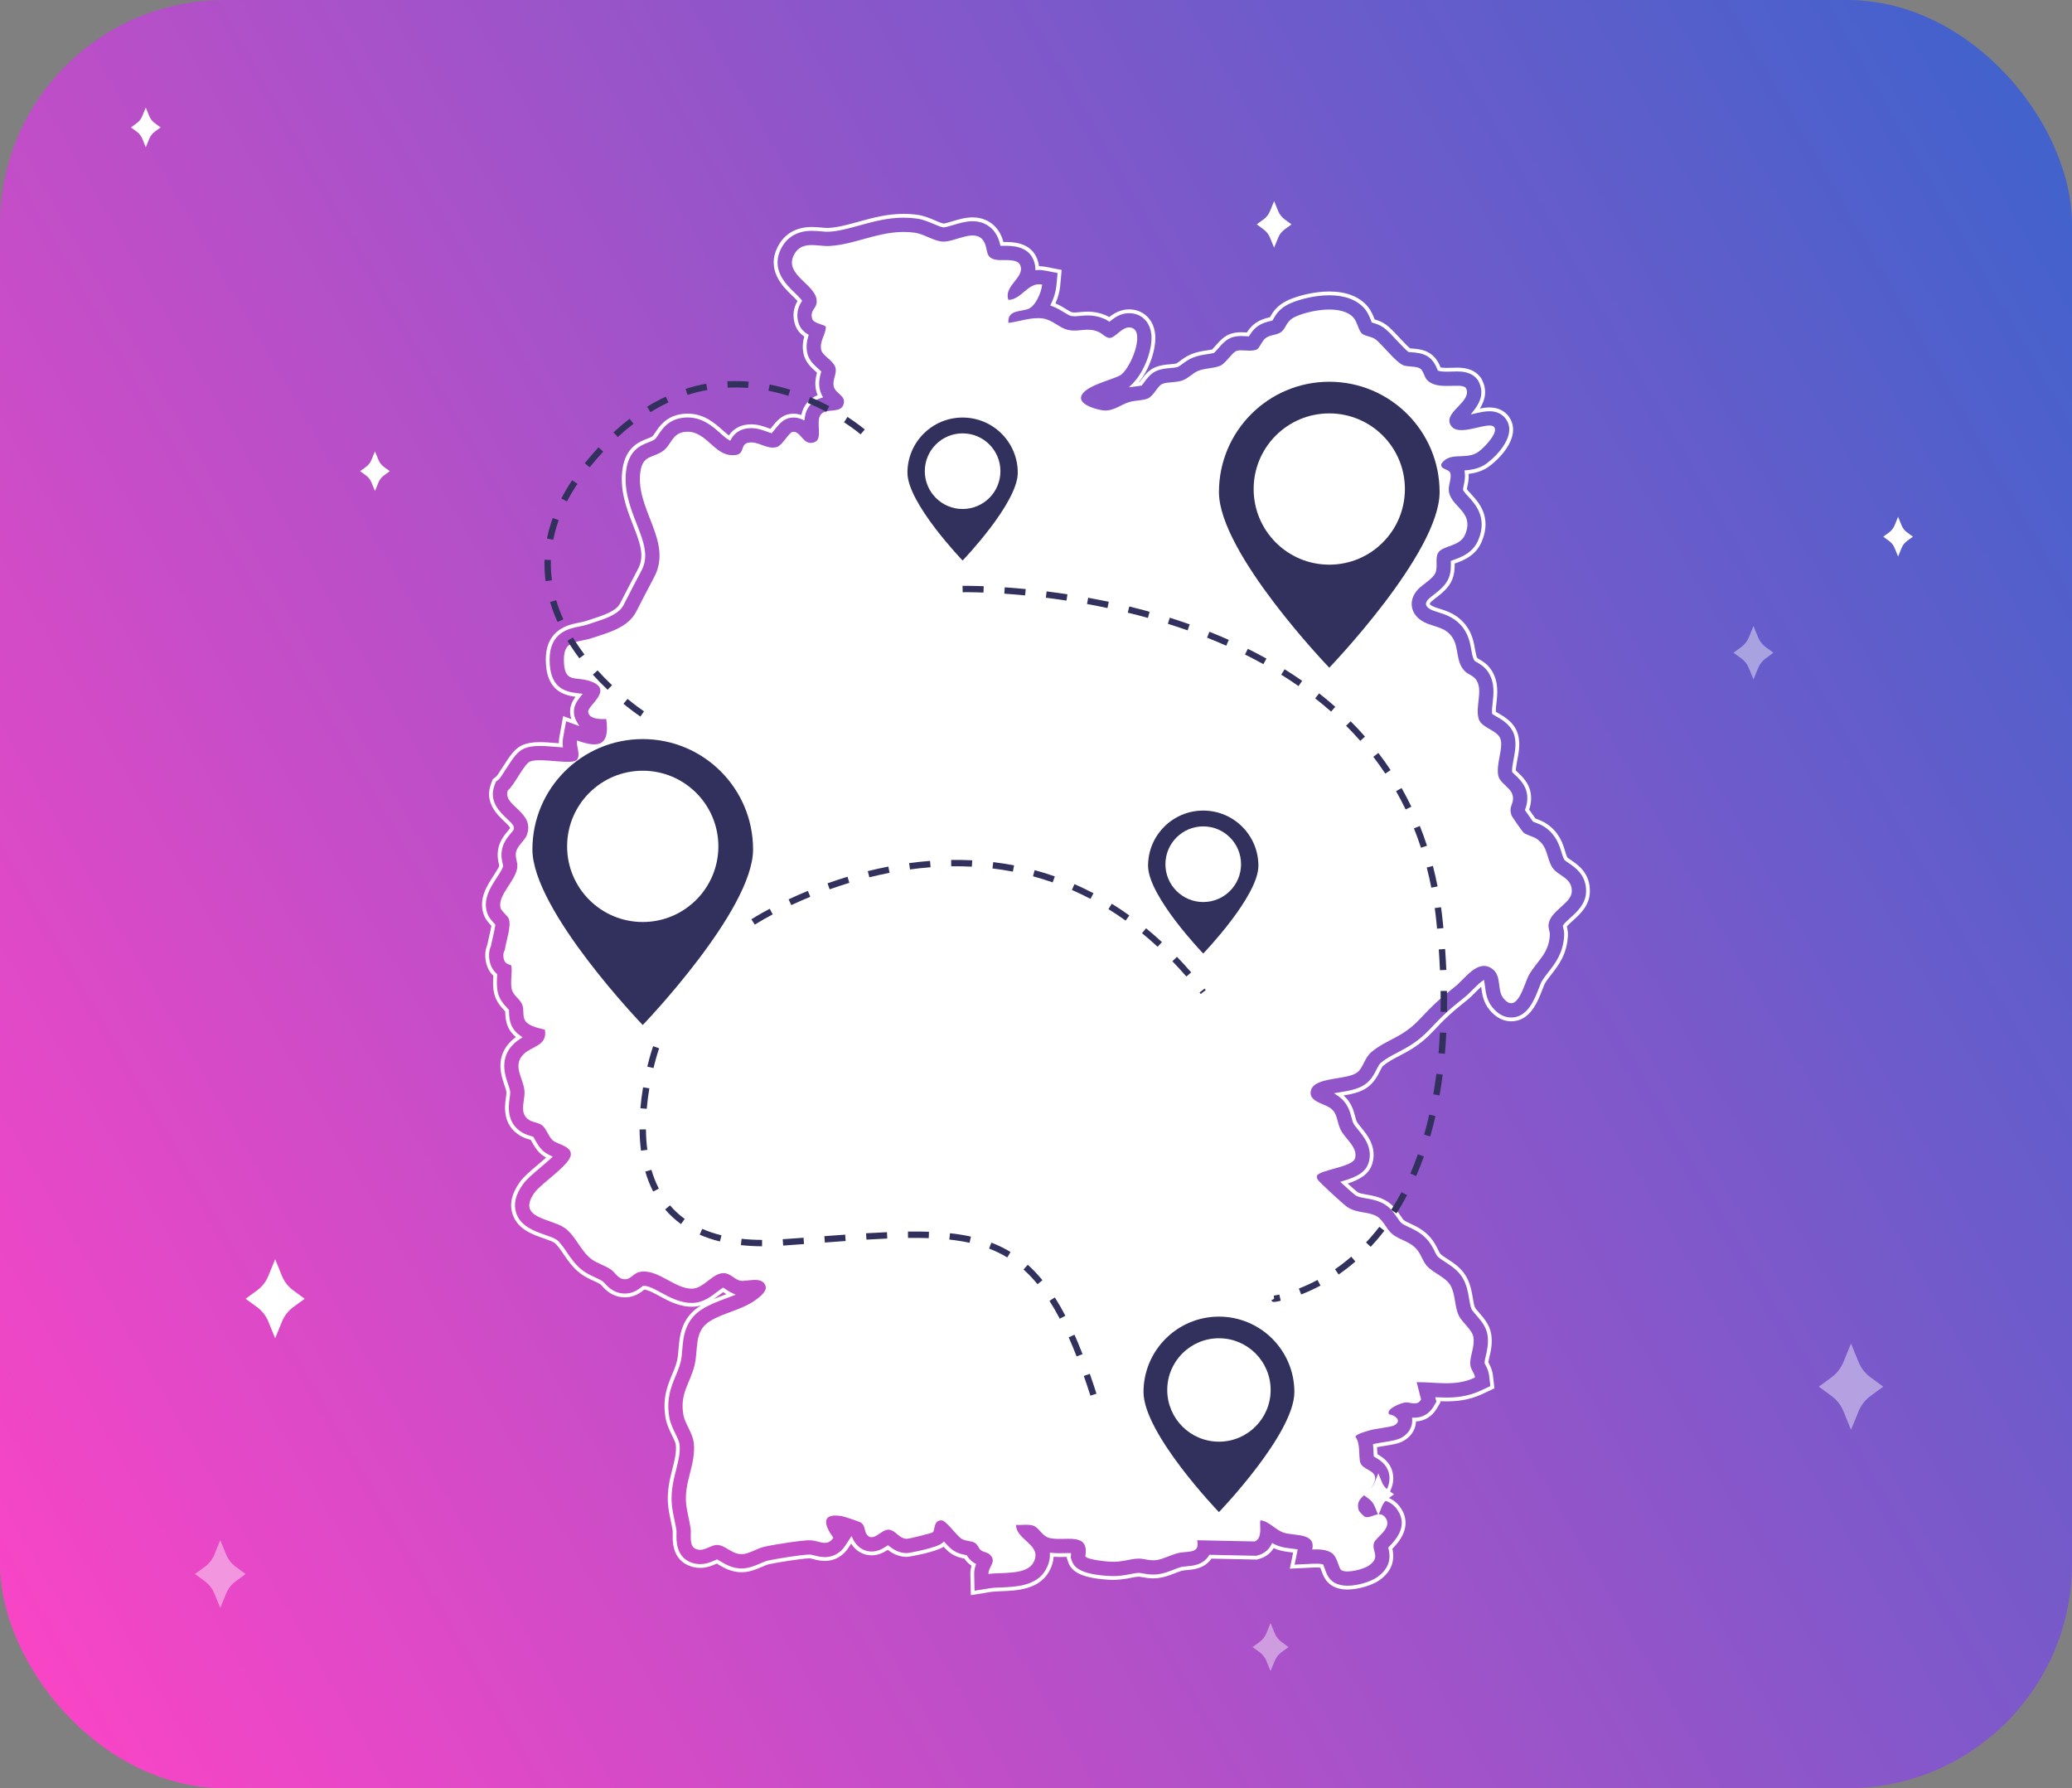 <?xml version="1.0" encoding="UTF-8"?>
<svg id="Calque_1" xmlns="http://www.w3.org/2000/svg" xmlns:xlink="http://www.w3.org/1999/xlink" version="1.1" viewBox="0 0 568.912 490.926">
  <rect x="0" y="0" width="568.912" height="490.926" fill="#808080" stroke="none"/>
  <!-- Generator: Adobe Illustrator 29.5.0, SVG Export Plug-In . SVG Version: 2.1.0 Build 137)  -->
  <defs>
    <style>
      .st0 {
        fill: #32315e;
      }

      .st1 {
        fill: url(#Dégradé_sans_nom_7);
      }

      .st2 {
        opacity: .43;
      }

      .st2, .st3 {
        fill: #fff;
      }
    </style>
    <linearGradient id="Dégradé_sans_nom_7" data-name="Dégradé sans nom 7" x1="-15.645" y1="418.726" x2="584.556" y2="72.2" gradientUnits="userSpaceOnUse">
      <stop offset="0" stop-color="#f845c6"/>
      <stop offset="1" stop-color="#4262cc"/>
    </linearGradient>
  </defs>
  <rect class="st1" width="568.912" height="490.926" rx="61.638" ry="61.638"/>
  <path class="st3" d="M266.565,437.924l-.129-5.699c-.017-.789.09-1.59.321-2.388-.187-.123-.368-.252-.54-.389-.682-.544-1.132-1.127-1.429-1.569-1.006-.186-2.16-.468-3.372-1.212-.802-.492-1.488-1.134-2.332-2.04-2.213,1.488-9.483,2.788-10.185,2.788l-.36-.011c-2.157-.151-3.676-1.064-4.781-1.922-1.252.802-2.664,1.498-4.454,1.498-1.283,0-3.704-.398-5.503-3.063-.034-.05-.067-.1-.099-.151l-.723,1.109c-1.532,2.351-3.84,3.645-6.5,3.645-1.251,0-2.317-.276-3.174-.497-.294-.077-.776-.203-.967-.218-1.951.003-9.482,1.212-11.418,1.67-.305.074-1.027.385-1.554.611-1.526.658-3.401,1.465-5.448,1.535l-.287.005c-2.826,0-4.889-1.233-6.255-2.05-.154-.092-.363-.216-.557-.327l-.161.07c-1.072.471-2.539,1.114-4.428,1.114-1.203,0-2.37-.267-3.472-.795-4.207-2.018-4.099-6.62-4.053-8.585l.003-.115c.006-.226.014-.501.004-.64-.106-.746-.303-1.675-.51-2.659-.331-1.56-.663-3.13-.788-4.71-.297-3.72.512-6.917,1.226-9.738.589-2.325,1.142-4.508.912-6.555-.068-.613-.589-1.677-1.049-2.616-.68-1.388-1.451-2.964-1.762-4.788-.922-5.412.589-9,1.802-11.882.524-1.243,1.013-2.407,1.331-3.72.237-.971.33-2.079.428-3.253.304-3.663.719-8.659,6.093-11.954.025-.014.048-.029.071-.043-.583.169-1.201.287-1.855.332-3.768.237-6.961-1.504-9.524-2.899-1.497-.816-3.184-1.734-4.184-1.773l-.028.022c-.974.775-2.641,2.099-5.274,2.099-.541,0-1.09-.058-1.632-.173-2.431-.506-3.89-2.097-4.762-3.047-.165-.181-.291-.32-.382-.405-.399-.244-1.052-.544-1.744-.861-1.089-.498-2.322-1.063-3.518-1.922-2.181-1.571-3.608-3.663-4.866-5.509-.894-1.31-1.729-2.531-2.499-3.073-.498-.351-1.867-.833-2.868-1.184-3.239-1.138-7.27-2.555-8.606-6.72-.873-2.724-.237-5.556,1.944-8.659,1.099-1.564,2.894-3.075,4.974-4.823.618-.521,1.488-1.254,2.311-1.992-.569-.314-1.046-.644-1.471-1.014-1.174-1.022-1.88-2.292-2.448-3.312-.101-.181-.206-.368-.302-.532l-.149-.042c-.691-.195-1.638-.46-2.649-1.047-5.095-2.957-4.346-8.248-4.025-10.508.072-.513.163-1.15.15-1.435-.017-.43-.313-1.293-.575-2.055-.877-2.554-2.698-7.854,2.076-12.248.333-.306.694-.598,1.093-.881-.994-.817-1.735-1.796-2.207-2.919-.643-1.528-.687-2.903-.716-3.814-.004-.131-.008-.239-.012-.33-.109-.125-.238-.262-.325-.355-.868-.93-2.173-2.331-2.707-4.57-.403-1.694-.324-3.369-.231-4.864-1.491-1.411-2.256-3.439-2.214-5.885.015-.899.206-1.77.584-2.66.131-.745.31-1.507.501-2.313.308-1.306.503-2.254.588-2.849-.835-.886-1.763-1.933-2.202-3.4-1.242-4.147.999-7.59,2.8-10.357.947-1.456,1.474-2.365,1.569-2.708-.015-.07-.042-.185-.067-.295-.238-1.039-.568-2.473-.208-4.379.427-2.258,1.741-3.827,2.701-4.973.156-.187.413-.493.548-.676.04-.178-.084-.454-1.659-1.943-1.783-1.684-5.494-5.191-3.587-10.221l.481-1.267,1.056-.848c.069-.069.442-.549,1.77-2.637,1.955-3.08,3.259-5.007,5.412-5.938,1.233-.533,2.718-.781,4.676-.781,1.446,0,3.015.13,4.398.245l.844.066c-.013-.573.03-1.118.127-1.654l1.058-5.804,2.256.827c-.177-.51-.29-1.041-.336-1.575-.158-1.839.553-3.287,1.474-4.558-3.863-.493-8.141-2.195-8.162-10.184-.02-8.328,6.259-9.586,8.94-10.124.745-.148,1.515-.301,2.195-.529.476-.158.959-.315,1.45-.473,3.299-1.067,6.712-2.169,7.836-4.35l.576-1.12c1.455-2.825,2.867-5.568,4.356-8.366,1.891-3.553.444-7.265-1.388-11.965-1.76-4.512-3.753-9.624-2.894-15.466.884-6.001,4.706-7.472,6.76-8.262.614-.236,1.096-.422,1.471-.686.139-.107.528-.693.737-1.009,1.096-1.65,2.932-4.409,7.114-5.056.593-.092,1.19-.138,1.775-.138,4.534,0,7.493,2.639,9.653,4.566.586.523,1.187,1.059,1.694,1.423,1.27-1.917,3.051-2.631,4.369-2.888.574-.111,1.163-.167,1.752-.167,1.918,0,3.51.589,4.672,1.019.191.07.403.148.606.218.127-.156.244-.304.33-.412,1.285-1.614,2.741-3.443,5.306-3.701,1.012-.104,1.947.011,2.852.32.278-1.377.831-2.527,1.68-3.497.748-.855,1.688-1.511,2.8-1.954-.193-.445-.342-.91-.445-1.384-.434-2.006-.036-3.655.266-4.785-.123-.11-.234-.21-.306-.275-1.317-1.179-2.947-2.639-3.422-5.066-.295-1.504-.223-3.01.223-4.596-1.287-.877-2.125-1.994-2.558-3.402-.687-2.234-.454-4.309.709-6.333-.452-.517-1.148-1.184-1.512-1.534-2.417-2.321-7.445-7.152-3.655-13.832,1.841-3.245,4.983-4.96,9.087-4.96.983,0,1.926.086,2.685.155.699.063,1.38.128,1.892.103,2.624-.142,5.347-.896,8.231-1.695,3.857-1.067,7.836-2.167,12.437-2.167,1.293,0,2.586.092,3.843.272,1.819.262,3.47.973,4.796,1.545.69.296,1.932.829,2.326.838.363,0,1.694-.403,2.333-.597,1.694-.511,3.609-1.09,5.636-1.09,3.263,0,6.004,1.602,7.518,4.396.479.884.75,1.718.919,2.357h.335c1.996-.001,6.665-.001,8.65,3.994.429.865.692,1.753.787,2.648.613.016,1.212.056,1.818.173l4.412.862-.417,4.474c-.134,1.439-.599,3.126-1.292,4.702,1.153.48,2.113,1.072,2.905,1.561.53.326,1.313.809,1.603.87.596.123,1.35.052,2.084-.023.666-.067,1.419-.144,2.265-.144,1.721,0,3.266.308,4.859.971.337.14.676.312,1.029.525,1.339-1.034,3.141-2.122,5.491-2.122.704,0,1.407.102,2.089.303,2.821.837,4.705,3.247,5.042,6.447.418,3.95-1.553,9.675-4.429,13.237.056-.008.11-.017.161-.026.163-.209.349-.46.452-.6.88-1.192,1.953-2.649,3.828-3.446,1.458-.62,2.878-.739,4.13-.844.567-.049,1.417-.121,1.722-.241.158-.062.627-.41.936-.641.806-.601,1.809-1.35,3.179-1.904,1.499-.607,3.019-.838,4.24-1.024.392-.059,1.073-.161,1.449-.253.228-.244.617-.685.819-.914,1.274-1.444,2.531-2.87,4.475-3.447.826-.248,1.695-.363,2.73-.363.469,0,.953.026,1.443.055l.067.004c.48-.75,1.137-1.639,2.074-2.353,1.546-1.18,3.091-1.549,4.114-1.793l.139-.033c.725-1.292,1.905-3.33,5.106-4.744,2.429-1.072,6.819-2.323,11.2-2.323,4.619,0,8.248,1.409,10.496,4.075,1.014,1.202,1.553,2.574,1.945,3.582.76.222,1.878.587,2.964,1.337,1.156.799,2.353,2.087,3.739,3.576,1.824,1.96,2.643,2.739,3.01,3.036l.636.05c1.248.103,2.79.231,4.302,1.016,2.128,1.107,2.973,3.009,3.475,4.182.276.054.78.115,1.644.115.423,0,.841-.012,1.245-.023.592-.018,1.071-.032,1.518-.032,1.309,0,4.374,0,6.377,2.459l.37.472.218.435c1.284,2.559,1.083,5.194-.597,7.848.878-.172,1.749-.294,2.624-.294,3.562,0,5.534,2.166,6.191,4.193,1.808,5.568-5.156,11.466-7.288,12.64-1.711.942-3.376,1.264-4.612,1.4.098,1.348-.161,2.551-.356,3.458-.04.182-.114.52-.143.705.161.288.856,1.041,1.201,1.415,2.029,2.198,5.788,6.27,2.853,13.108-1.665,3.881-5.173,5.141-7.268,5.893l-.137.05c.02,1.182.004,2.731-.671,4.394-.925,2.281-2.946,3.844-4.57,5.101-.277.214-1.012.782-1.178.957-.339.358-.419.596-.42.651.015.032.199.306.74.577.508.256,1.182.469,1.897.693,2.197.691,5.201,1.637,7.505,4.861,1.572,2.201,1.982,4.514,2.312,6.374.206,1.162.375,2.022.637,2.369.067.042.148.087.227.132l.102.058c.961.548,2.411,1.376,3.537,3.115,2.036,3.148,1.639,6.577,1.352,9.081-.092.793-.194,1.678-.178,2.312.249.151.523.31.698.412,1.922,1.116,4.723,2.742,5.516,6.275.509,2.277.08,4.557-.299,6.569-.187.991-.396,2.105-.402,2.868.19.191.419.405.52.499,1.468,1.378,3.922,3.679,3.652,7.722-.074,1.11-.333,1.966-.52,2.511.48.714,1.205,1.751,1.716,2.455l.304.114c.859.323,1.928.725,2.952,1.443,3.374,2.36,4.292,5.405,4.899,7.42.224.737.412,1.362.655,1.77.08.072.768.537.993.69,1.87,1.265,5.349,3.62,5.148,8.836-.144,3.697-2.744,6.038-4.642,7.747-.37.332-1.282,1.153-1.67,1.634.141.586.341,1.451.291,2.476-.25,5.177-2.589,8.17-4.468,10.575-.705.904-1.372,1.759-1.912,2.699-.045.081-.191.411-.616,1.512-1.35,3.488-3.389,8.761-8.588,8.761-2.228,0-4.233-1.063-5.959-3.16-1.746-2.119-2.041-4.478-2.256-6.2-.004-.038-.009-.081-.015-.127-.616.549-1.275,1.216-1.577,1.52-.782.791-1.505,1.522-2.314,2.167-4.339,3.463-5.771,4.781-9.582,8.816-3.291,3.489-6.363,5.092-9.072,6.507-1.661.867-3.085,1.61-4.406,2.725-.215.183-.56.866-.838,1.415-.684,1.354-1.617,3.2-3.562,4.546-1.84,1.273-4.063,1.754-6.435,2.158,2.173,1.906,2.777,4.207,3.193,5.793.163.621.292,1.109.473,1.458.158.306.698.963,1.092,1.441,1.704,2.07,4.528,5.5,3.111,10.073-.932,3.007-3.712,4.418-6.736,5.399,1.4,1.272,2.435,2.173,2.687,2.356.509.342,1.407.496,2.542.691,1.575.271,3.529.604,5.471,1.782,1.797,1.09,2.915,2.721,3.812,4.03.601.881.767,1.073.811,1.114.372.337,1.061.656,1.858,1.026,1.56.723,3.681,1.705,5.506,3.797,1.068,1.224,1.685,2.476,2.137,3.389.213.433.451.917.609,1.103.309.362,1.167.916,1.923,1.403,1.626,1.051,3.642,2.354,4.993,4.521,1.325,2.13,1.709,4.435,2.018,6.286.172,1.026.333,1.99.59,2.565.066.142.447.613,1.126,1.393,1.292,1.486,2.901,3.335,3.316,5.852.414,2.511-.097,4.68-.471,6.263-.133.567-.266,1.135-.308,1.515l.08.147c.398.749,1,1.879,1.181,3.458l.406,3.546-3.233,1.517c-3.871,1.816-7.368,2.049-9.983,2.049-.562,0-1.121-.012-1.674-.033l.077.299-1.057,1.772c-1.253,2.102-3.302,3.356-5.669,3.486-.049,1.341-.584,3.7-3.439,5.333-1.265.724-2.753.986-5.277,1.386-.569.09-1.367.216-1.975.334.043.542.065,1.064.085,1.554.005.111.01.241.016.376,1.349.778,3.512,2.159,4.18,5.024.502,2.153-.023,4.381-1.607,6.804,1.564.479,2.894,1.508,3.88,3.01,3.351,5.102-.75,9.502-2.343,11.118.788,3.528-.415,6.44-3.582,8.658-2.032,1.424-5.875,2.54-8.748,2.54-1.671,0-3.053-.343-4.225-1.047-1.869-1.126-2.517-2.95-2.99-4.282-.093-.261-.174-.482-.243-.662-.263-.038-.635-.069-1.136-.069-.287,0-.568.01-.833.022l-6.406.312.914-4.415c-.129-.015-.246-.03-.343-.042-1.188-.143-2.479-.298-3.728-.694-.426-.135-.846-.299-1.272-.5-.884,1.441-2.223,2.454-3.9,2.943l-.734.216-12.461-.265c-.039.057-.08.114-.12.17-1.874,2.545-4.683,2.8-6.542,2.969-.519.046-1.107.099-1.464.193-.471.126-1.159.393-1.823.65-1.443.559-2.932,1.136-4.55,1.338-.492.061-.994.093-1.492.093-1.239,0-2.313-.195-3.024-.324-.383-.068-.779-.139-.948-.139-.572.018-1.226.146-2.054.307-1.523.298-3.51.681-5.957.55-8.76-.448-10.673-2.854-11.36-4.901l-.397-1.183.035-.206c-.193.003-.388.007-.583.011l-.13.003c-.889.017-1.699.055-2.919-.029-.071,1.352-.498,2.725-1.272,4.092-2.816,4.979-9.043,5.206-13.162,5.356-1.019.037-2.06.076-2.675.175l-5.628.907ZM267.482,432.201l.102,4.5,4.444-.716c.677-.109,1.752-.149,2.79-.187,3.899-.143,9.773-.356,12.301-4.827.791-1.397,1.177-2.787,1.146-4.132l-.013-.593.589.061c.77.079,1.48.089,2.013.089.445,0,.894-.009,1.342-.018l.119-.003c.355-.007.695-.014,1.03-.014l.725.005-.004.605-.095.56.313.934c.583,1.732,2.294,3.774,10.424,4.191,2.338.125,4.232-.244,5.695-.531.882-.173,1.572-.306,2.244-.329h.002c.279,0,.681.072,1.147.155.717.13,1.695.307,2.84.307.455,0,.914-.029,1.362-.085,1.49-.187,2.919-.739,4.3-1.274.693-.27,1.409-.547,1.937-.688.443-.116,1.05-.17,1.637-.224,1.771-.16,4.199-.381,5.792-2.545.083-.114.164-.234.241-.356l.156-.254,12.889.274.579-.169c1.587-.463,2.772-1.429,3.519-2.87l.241-.466.464.243c.53.278,1.039.491,1.557.655,1.157.366,2.395.516,3.487.647.282.034.62.075.967.124l.552.078-.868,4.19,5.058-.246c.863-.043,1.863-.02,2.504.114l.267.056.107.251c.092.219.215.547.37.981.467,1.314.995,2.803,2.544,3.735,1.005.604,2.21.898,3.686.898,2.688,0,6.266-1.032,8.147-2.35,4.312-3.021,3.399-6.645,3.099-7.836l-.069-.28.198-.208c2.364-2.387,5.105-5.94,2.423-10.023-.984-1.5-2.355-2.448-3.966-2.743l-.833-.153.509-.676c.092-.123.182-.247.27-.377,1.526-2.253,2.05-4.282,1.602-6.203-.606-2.602-2.751-3.824-3.904-4.48l-.247-.141-.04-.297c-.013-.239-.025-.485-.032-.672-.025-.613-.052-1.273-.123-1.961l-.048-.458.449-.105c.64-.149,1.711-.319,2.493-.442,2.402-.381,3.815-.627,4.921-1.26,2.788-1.596,2.964-3.965,2.909-4.909l-.033-.568.569.015h.002c2.263,0,4.151-1.088,5.281-2.986l.834-1.401-.316-1.243.705.034c.767.036,1.545.061,2.33.061,2.506,0,5.856-.222,9.54-1.951l2.551-1.196-.321-2.801c-.158-1.38-.703-2.406-1.065-3.084l-.218-.418.007-.139c.023-.464.178-1.122.341-1.817.358-1.518.841-3.569.461-5.874-.368-2.224-1.867-3.95-3.073-5.336-.715-.821-1.156-1.354-1.29-1.648-.314-.703-.486-1.731-.668-2.819-.295-1.767-.66-3.958-1.876-5.913-1.226-1.968-3.133-3.2-4.665-4.191-.902-.582-1.749-1.127-2.158-1.607-.243-.286-.489-.785-.748-1.314-.429-.868-1.012-2.048-1.991-3.169-1.678-1.924-3.683-2.853-5.147-3.531-.886-.41-1.642-.761-2.139-1.212-.166-.156-.444-.529-.963-1.29-.841-1.227-1.889-2.754-3.493-3.727-1.771-1.075-3.616-1.391-5.098-1.645-1.265-.217-2.259-.389-2.971-.867-.436-.316-2.069-1.774-3.467-3.056l-.679-.623.883-.263c3.55-1.057,6.084-2.308,6.912-4.98,1.251-4.033-1.349-7.191-2.902-9.077-.488-.593-1.022-1.241-1.231-1.647-.233-.451-.375-.988-.553-1.668-.435-1.655-1.089-4.149-3.744-5.948l-1.076-.729,1.505-.256c2.612-.431,5.08-.837,6.973-2.147,1.726-1.194,2.59-2.904,3.221-4.153.388-.768.721-1.427,1.099-1.747,1.409-1.189,2.881-1.958,4.585-2.847,2.648-1.382,5.636-2.942,8.808-6.303,3.853-4.081,5.302-5.415,9.69-8.916.762-.607,1.463-1.317,2.206-2.069.497-.501,1.621-1.636,2.409-2.217l.677-.498.148.827c.066.368.124.828.155,1.079.2,1.6.473,3.784,2.025,5.671,1.518,1.843,3.251,2.778,5.152,2.778,4.483,0,6.366-4.87,7.612-8.093.385-.995.583-1.474.683-1.651.579-1.009,1.268-1.892,1.997-2.826,1.789-2.289,4.013-5.137,4.249-9.983.043-.904-.142-1.671-.277-2.231l-.095-.394.115-.186c.304-.49,1.131-1.263,1.979-2.026,1.76-1.583,4.17-3.754,4.296-7.01.179-4.636-2.987-6.778-4.688-7.93-.824-.556-1.133-.791-1.27-.967-.345-.573-.551-1.254-.79-2.043-.571-1.892-1.425-4.728-4.503-6.881-.916-.642-1.916-1.019-2.721-1.321l-.596-.225-.092-.125c-.573-.782-1.479-2.081-1.979-2.837l-.144-.218.088-.246c.164-.463.472-1.326.548-2.478.238-3.548-1.904-5.557-3.321-6.888-.137-.128-.491-.46-.706-.688l-.134-.142-.008-.195c-.039-.879.203-2.165.417-3.3.36-1.912.769-4.079.305-6.146-.692-3.087-3.255-4.575-4.951-5.561-.309-.18-.727-.423-1.026-.611l-.217-.137-.025-.255c-.07-.744.049-1.781.164-2.785.271-2.347.642-5.561-1.19-8.393-.987-1.524-2.253-2.247-3.178-2.775l-.1-.057c-.127-.071-.255-.146-.349-.208l-.097-.084c-.485-.533-.669-1.463-.93-2.936-.311-1.755-.699-3.94-2.135-5.947-2.101-2.94-4.911-3.825-6.964-4.471-.76-.239-1.473-.463-2.056-.757-.731-.366-1.218-.869-1.302-1.344-.104-.591.389-1.216.691-1.535.185-.195.634-.553,1.299-1.066,1.524-1.18,3.422-2.648,4.242-4.666.641-1.584.61-3.113.588-4.228l-.011-.498.845-.309c1.936-.695,5.175-1.859,6.662-5.322,2.666-6.215-.793-9.962-2.651-11.975-1.116-1.209-1.485-1.673-1.498-2.064.009-.187.058-.452.175-.995.216-1.003.485-2.252.286-3.634l-.079-.55.554-.045c1.168-.095,2.93-.336,4.725-1.325,1.813-.997,8.357-6.598,6.798-11.401-.544-1.677-2.196-3.47-5.197-3.47-1.204,0-2.443.262-3.712.554l-1.447.333.919-1.166c2.146-2.724,2.564-5.292,1.278-7.851l-.192-.384-.272-.332c-1.688-2.074-4.406-2.074-5.567-2.074-.437,0-.905.013-1.436.03-.466.013-.894.026-1.327.026-1.224,0-1.859-.117-2.176-.215l-.231-.071-.167-.392c-.447-1.045-1.19-2.783-3.026-3.737-1.325-.688-2.75-.805-3.896-.9l-.946-.077-.116-.084c-.499-.36-1.568-1.423-3.267-3.248-1.352-1.453-2.513-2.701-3.575-3.436-.987-.682-1.977-.998-2.906-1.264l-.248-.07-.18-.459c-.366-.941-.869-2.233-1.778-3.312-2.044-2.422-5.397-3.704-9.698-3.704-4.218,0-8.442,1.204-10.777,2.234-2.935,1.296-3.995,3.187-4.627,4.317l-.216.379-.49.12c-1.028.245-2.444.583-3.814,1.628-.909.692-1.514,1.57-1.986,2.337l-.163.266-.69-.042c-.468-.028-.932-.053-1.38-.053-.931,0-1.703.102-2.431.32-1.658.493-2.813,1.804-3.931,3.071-.303.343-.809.915-1.011,1.121l-.094.096-.128.039c-.369.111-1.079.224-1.716.319-1.172.179-2.625.399-4.01.961-1.244.504-2.188,1.208-2.946,1.773-.538.4-.911.671-1.18.777-.414.161-1.124.232-2.009.308-1.18.099-2.511.21-3.816.765-1.611.686-2.591,2.015-3.378,3.083-.154.208-.428.577-.619.812l-.119.147-.186.037c-.359.069-.954.144-1.3.187l-2.035.264,1.09-1.089c3.135-3.135,5.512-9.422,5.086-13.457-.292-2.765-1.899-4.842-4.3-5.554-.584-.173-1.187-.26-1.792-.26-2.187,0-3.821,1.073-5.131,2.123l-.295.236-.317-.206c-.414-.271-.8-.479-1.177-.635-1.464-.608-2.88-.891-4.459-.891-.793,0-1.518.074-2.158.138-.812.086-1.671.157-2.404.007-.437-.092-1.074-.471-1.927-.996-.88-.543-1.963-1.211-3.251-1.68l-.541-.197.248-.52c.77-1.61,1.29-3.381,1.428-4.859l.329-3.532-3.482-.681c-.695-.134-1.392-.181-2.072-.138l-.539.035-.017-.54c-.029-.921-.27-1.842-.715-2.738-1.695-3.415-5.911-3.415-7.71-3.415l-1.16.005-.095-.405c-.142-.607-.391-1.528-.92-2.503-1.327-2.446-3.732-3.849-6.6-3.849-1.873,0-3.71.555-5.331,1.044-1.16.352-2.159.643-2.65.643-.565-.012-1.517-.404-2.705-.914-1.291-.556-2.873-1.237-4.554-1.479-1.208-.174-2.451-.261-3.694-.261-4.459,0-8.369,1.081-12.15,2.126-2.948.817-5.725,1.585-8.464,1.733-.586.031-1.303-.04-2.031-.104-.747-.068-1.664-.152-2.599-.152-3.706,0-6.533,1.532-8.178,4.431-3.388,5.973,1.073,10.259,3.47,12.562.485.466,1.388,1.332,1.842,1.921l.222.288-.193.308c-.427.682-1.727,2.756-.793,5.797.392,1.275,1.192,2.268,2.446,3.036l.348.214-.124.389c-.49,1.556-.591,3.017-.308,4.465.408,2.083,1.831,3.357,3.087,4.481.126.111.351.313.558.503l.236.217-.125.448c-.279,1.035-.7,2.598-.299,4.454.126.577.331,1.135.607,1.658l.294.553-.597.19c-1.175.375-2.149.995-2.894,1.847-.84.962-1.343,2.139-1.538,3.602l-.094.697-.64-.291c-.918-.415-1.882-.583-2.941-.479-2.127.214-3.381,1.789-4.593,3.312-.139.175-.359.452-.571.704l-.222.265-.331-.1c-.303-.092-.677-.229-.968-.336-1.115-.412-2.605-.964-4.337-.964-.523,0-1.044.05-1.552.149-1.204.234-2.865.919-3.946,2.846l-.255.455-.456-.254c-.672-.376-1.501-1.115-2.302-1.829-2.035-1.815-4.821-4.301-8.957-4.301-.532,0-1.075.042-1.616.126-3.727.576-5.401,3.096-6.403,4.601-.432.651-.735,1.091-1.003,1.283-.483.341-1.019.547-1.698.809-1.987.765-5.308,2.043-6.103,7.439-.82,5.568,1.12,10.542,2.832,14.932,1.93,4.952,3.455,8.863,1.338,12.838-1.486,2.794-2.897,5.533-4.35,8.354l-.576,1.119c-1.321,2.564-4.942,3.735-8.444,4.866-.487.157-.968.312-1.439.471-.742.247-1.544.407-2.319.561-2.838.569-8.119,1.627-8.1,9.097.018,7.338,3.654,8.753,7.58,9.189l1.512.185-.591.73c-1.037,1.279-1.975,2.715-1.817,4.551.069.811.327,1.614.743,2.323l.74,1.258-3.638-1.334-.835,4.584c-.115.631-.142,1.281-.082,1.99l.052.61-2.055-.159c-1.365-.112-2.91-.241-4.313-.241-1.81,0-3.165.221-4.262.695-1.872.81-3.096,2.628-4.938,5.527-1.124,1.768-1.711,2.624-1.969,2.873l-.87.7-.379,1.001c-1.66,4.377,1.462,7.328,3.328,9.091,1.801,1.702,2.223,2.231,1.905,3.117l-.061.119c-.128.186-.458.584-.63.788-.907,1.082-2.12,2.531-2.496,4.52-.319,1.692-.018,2.996.18,3.86.068.299.115.517.12.556l.008.064-.008.064c-.067.548-.718,1.636-1.745,3.214-1.683,2.587-3.778,5.806-2.676,9.488.398,1.33,1.331,2.317,2.08,3.109l.165.176.025.291c-.064.608-.278,1.677-.632,3.18-.2.846-.381,1.613-.506,2.346l-.036.118c-.339.782-.509,1.541-.523,2.321-.038,2.232.671,4.05,2.05,5.256l.179.156v.237c-.095,1.534-.2,3.212.188,4.839.47,1.971,1.663,3.251,2.452,4.098.131.14.345.372.477.53l.106.128.012.166c.01.129.016.302.022.458.03.919.068,2.177.637,3.527.485,1.154,1.307,2.135,2.443,2.92l.651.449-.67.423c-.603.381-1.115.767-1.566,1.183-4.272,3.93-2.601,8.795-1.799,11.132.314.917.608,1.776.634,2.356.016.381-.074,1.014-.16,1.626-.291,2.052-.971,6.854,3.515,9.457.896.521,1.77.766,2.408.945l.551.158.105.174c.124.205.279.481.377.655.576,1.033,1.232,2.214,2.269,3.117.51.445,1.12.829,1.917,1.207l.696.331-.564.525c-.984.915-2.137,1.885-2.899,2.528-2.028,1.706-3.775,3.176-4.796,4.627-1.979,2.818-2.569,5.349-1.803,7.74,1.176,3.669,4.936,4.991,7.956,6.053,1.175.412,2.506.881,3.123,1.315.924.651,1.81,1.949,2.749,3.323,1.222,1.792,2.594,3.803,4.624,5.267,1.113.8,2.297,1.341,3.341,1.819.727.334,1.413.648,1.949.991.183.159.332.321.455.456.844.921,2.161,2.356,4.264,2.794.473.1.949.15,1.418.15,2.268,0,3.749-1.177,4.544-1.809l.385-.3.309-.013c1.257,0,3.029.965,4.743,1.899,2.455,1.337,5.517,2.992,8.96,2.777,2.666-.184,4.747-1.782,6.266-2.949.327-.251,1.006-.773,1.478-1.068l.284-.178.521.345c.519.354,1.111.758,1.813,1.086l1.109.518-1.14.443c-.531.206-1.076.409-1.631.616-2.109.786-4.279,1.596-6.299,2.833-4.924,3.018-5.313,7.709-5.598,11.134-.102,1.231-.198,2.379-.454,3.429-.338,1.393-.843,2.595-1.378,3.866-1.166,2.77-2.61,6.202-1.74,11.313.286,1.676,1.021,3.178,1.67,4.504.522,1.065,1.061,2.166,1.149,2.959.251,2.236-.325,4.508-.934,6.914-.697,2.756-1.484,5.864-1.202,9.411.121,1.514.446,3.05.761,4.536.221,1.044.421,1.991.536,2.807.015.197.008.516.002.777l-.003.113c-.042,1.763-.139,5.892,3.459,7.618.96.46,1.976.693,3.021.693,1.67,0,2.967-.569,4.008-1.025l.633-.277.223.119c.254.136.593.338.798.459,1.289.771,3.203,1.915,5.731,1.915l.27-.005c1.841-.062,3.616-.827,5.041-1.44.644-.278,1.352-.583,1.746-.678,2.023-.479,9.606-1.696,11.649-1.696.355.021.766.125,1.236.248.803.207,1.798.464,2.916.464,2.294,0,4.292-1.126,5.624-3.172l1.707-2.618.4.845c.132.279.285.548.456.801,1.529,2.265,3.563,2.603,4.638,2.603,1.749,0,3.082-.79,4.194-1.531l.322-.214.299.244c1.007.822,2.427,1.784,4.487,1.928l.3.009c.707,0,8.2-1.425,9.747-2.722l.521-.472.352.387c.938,1.03,1.638,1.722,2.438,2.213,1.242.763,2.487.981,3.23,1.113l.227.04.124.194c.25.393.66.976,1.325,1.507.239.19.498.365.769.521l.375.214-.139.407c-.278.813-.409,1.63-.391,2.429h0ZM198.56,354.724c-.402.278-.883.647-1.115.825-.437.336-.917.704-1.443,1.068.959-.4,1.918-.758,2.863-1.111.192-.07.38-.141.567-.21-.325-.199-.614-.396-.872-.572Z"/>
  <path class="st3" d="M426.125,237.988c1.532,2.575,5.6,2.828,5.446,6.795-.129,3.336-6.263,5.364-6.393,9.279-.031.926.41,1.814.375,2.528-.255,5.263-3.459,7.088-5.728,11.044-1.318,2.297-3.167,11.107-7.019,6.428-1.84-2.235-.417-6.006-2.963-7.994-3.93-3.066-7.504,2.531-10.132,4.629-4.582,3.657-6.105,5.062-10.096,9.29-4.7,4.979-8.929,5.349-13.07,8.844-1.991,1.68-2.22,4.425-4.022,5.671-2.917,2.018-11.475,1.129-12.551,4.745-.916,3.079,3.409,3.69,5.125,4.823,2.306,1.522,1.861,3.869,3.067,6.204,1.258,2.435,4.792,4.801,3.873,7.765-.746,2.406-9.96,3.148-10.429,4.769-.139.382.027.664.179.997.277.608,7.152,6.891,8.084,7.52,2.773,1.869,5.867,1.186,8.296,2.661,1.536.933,2.565,3.4,3.857,4.571,2.099,1.903,4.911,2.062,6.964,4.414,1.252,1.435,1.565,3.109,2.712,4.452,1.731,2.026,5.084,3.088,6.476,5.324,1.463,2.351,1.144,5.679,2.288,8.248.893,2.006,3.749,4.028,4.079,6.031.456,2.766-1.004,5.169-.845,7.556.095,1.429,1.138,2.242,1.292,3.584-5.409,2.538-10.314,1.25-16.012,1.272l1.217,4.77c-1.127,1.892-2.9.685-4.284.795-1.027.082-5.564,1.759-4.504,3.263,1.724.252,3.609,1.776,1.48,2.994-.977.56-5.191.895-6.974,1.452-.828.259-3.594.967-3.763,1.727,1.555,1.945.726,5.725,1.449,7.327,1.007,2.231,6.214,1.849,2.916,6.719-1.412,2.085-4.421,2.865-3.465,6.053.145.485,1.432,1.792,1.903,1.92,1.62.441,3.948-2.118,5.552.325,1.843,2.807-2.798,5.268-3.251,6.783-.705,2.362,1.965,3.862-1.372,6.199-1.504,1.053-6.012,2.236-7.564,1.302-.793-.477-1.05-3.513-2.53-4.634-1.456-1.103-3.723-1.144-5.472-1.06.962-4.638-4.785-3.648-7.821-4.611-2.198-.697-3.883-2.991-6.288-3.405-.74-.005.883,5.036-1.779,5.815l-15.718-.333c.842,3.922-2.607,2.819-5.48,3.581-1.784.473-4.005,1.648-5.719,1.862-2.005.251-3.426-.455-5.01-.406-2.35.074-4.403,1.024-7.594.861-1.177-.06-6.59-.584-6.905-1.524,1.157-6.839-5.701-4.001-9.774-4.975-2.151-.515-2.941-2.917-4.584-3.424-1.446-.446-3.162-.081-4.66-.186-.04,4.22,7.499,5.501,4.721,10.41-1.966,3.474-8.843,2.513-12.303,3.072-.047-2.077,2.371-3.359.436-5.285-.739-.736-1.777-.667-2.526-1.264-.628-.5-.819-1.57-1.732-2.061-1.041-.56-2.429-.37-3.567-1.069-1.295-.795-4.248-5.023-5.453-5.057-2.333-.065-1.777,2.721-2.428,3.266-.292.245-6.545,1.856-7.272,1.805-2.23-.157-2.999-2.556-5.073-2.507-1.92.046-4.18,3.699-5.871,1.196-.639-.946-.328-2.32-1.511-3.123-.49-.332-4.632-1.697-5.351-1.81-5.79-.915-4.715,2.573-2.238,5.96-1.651,2.534-3.823.864-6.096.689-1.998-.154-10.689,1.254-12.946,1.79-1.793.426-4.15,1.95-6.026,2.015-2.755.094-4.499-2.427-6.766-2.524-1.959-.084-3.785,2.127-6.077,1.028-1.794-.861-1.057-3.971-1.266-5.473-.323-2.319-1.098-4.936-1.275-7.153-.472-5.915,2.773-10.662,2.123-16.452-.307-2.733-2.44-5.276-2.851-7.685-1.021-5.994,1.83-8.52,3.063-13.593,1.124-4.626-.272-9.349,4.29-12.146,3.574-2.191,8.263-2.99,11.895-5.383,1.105-.728,3.736-2.566,3.35-4.089-.761-3.004-5.072-1.304-6.87-1.582-1.614-.25-2.792-2.085-4.654-2.104-2.992-.03-5.401,4.047-8.443,4.255-4.863.334-9.574-5.597-14.647-4.564-1.933.394-2.458,2.389-4.635,1.935-1.405-.293-2.199-1.917-3.286-2.636-1.674-1.107-3.703-1.666-5.237-2.77-2.958-2.13-4.415-6.501-7.404-8.61-3.775-2.664-13.297-2.577-8.328-9.646,1.899-2.701,9.99-7.737,10.011-10.606.017-2.27-3.658-2.658-4.999-3.825-1.042-.907-1.708-3.072-2.758-3.984-1.053-.914-2.462-.862-3.559-1.499-3.051-1.772-1.291-5.207-1.406-7.862-.153-3.549-3.625-7.187-.098-10.432,2.25-2.071,6.382-2.216,5.709-6.508-.056-.317-4.667-.638-5.607-2.873-.511-1.215-.178-2.434-.512-3.702-.495-1.878-2.541-2.69-2.994-4.592-.483-2.031.263-5.063-.154-6.514-.125-.436-2.21.056-2.157-3.001.011-.657.393-1.102.444-1.472.326-2.357,1.831-6.446,1.035-8.413-.313-.772-1.968-2.022-2.216-2.85-1.083-3.615,4.679-7.908,4.587-11.706-.032-1.307-.647-2.217-.369-3.687.329-1.743,2.394-3.16,2.957-4.648,2.43-6.425-6.819-8.027-5.19-12.325,1.79-1.435,4.438-7.196,6.046-7.891,2.861-1.236,11.877,1.146,12.99-.596.967-1.513-.338-3.503-.029-5.196,6.222,2.28,9.011,1.174,8-5.898-1.574.103-4.788.042-4.961-1.97-.152-1.776,7.079-6.055.744-8.353-4.277-1.551-7.397.801-7.413-5.977-.014-5.576,3.685-4.573,7.743-5.929,4.43-1.48,9.826-2.794,12.126-7.26,1.637-3.178,3.22-6.267,4.902-9.427,5.274-9.91-5.277-18.683-3.753-29.042.671-4.56,3.381-3.635,6.182-5.615,2.276-1.609,2.441-4.7,5.744-5.211,5.692-.88,7.939,5.787,12.607,6.302,4.762.525,2.441-2.858,5.078-3.372,2.792-.544,5.065,2.028,7.911,1.168,1.42-.429,3.299-4.044,4.302-4.145,2.349-.236,2.749,3.817,5.811,2.903,2.758-.824.238-5.783,1.962-7.752,1.527-1.745,5.333-.098,6.169-2.699.783-2.437-2.243-2.862-2.697-4.962-.422-1.951,1.068-3.575.384-5.393-.651-1.731-3.523-3.088-3.826-4.635-.474-2.424,1.176-3.94,1.289-6.248-.138-.672-3.321-.855-3.751-2.254-.659-2.147.932-2.788,1.178-4.155.924-5.117-9.466-7.64-6.063-13.637,2.126-3.748,6.406-2.02,9.598-2.192,7.78-.419,14.816-4.889,23.548-3.633,2.539.365,5.21,2.373,7.714,2.431,3.428.081,9.058-3.908,11.237.111,1.199,2.211.094,4.437,3.522,4.908,1.532.21,5.45-.425,6.298,1.283,1.715,3.455-4.573,5.685-3.162,9.698,3.751-.12,5.336-4.978,9.267-4.21-.192,2.065-1.727,5.769-3.691,6.629-2.108.924-5.876.183-5.576,3.902,3.148-.38,6.217-1.66,9.444-1.224,2.675.361,4.526,2.634,6.964,3.146,3.144.66,5.078-.82,8.323.528.86.357,2.023,1.599,2.942,1.674,1.749.142,3.653-3.535,6.162-2.791,3.881,1.151-.45,11.587-3.197,13.084-2.396,1.305-9.855,2.882-10.663,5.801-.645,2.329,4.681,3.741,6.382,3.818,2.679.122,4.503-1.636,6.926-2.339,1.53-.444,3.636-.386,4.958-.942,1.699-.715,2.672-3.437,4.004-4.003,1.488-.633,3.823-.29,5.714-1.029,1.552-.606,2.611-1.935,4.174-2.569,1.954-.792,4.503-.664,6.139-1.447,1.432-.686,3.245-3.691,4.395-4.033,1.591-.474,3.798.343,5.503-.367.772-.322,1.409-2.341,2.407-3.102,1.359-1.036,2.984-.772,4.236-1.664,1.646-1.173,1.214-3.027,4.119-4.31,4.01-1.771,12.705-3.371,15.893.409,1.025,1.215,1.324,3.542,2.296,4.329.883.715,2.49.718,3.583,1.474,1.723,1.193,5.505,6.191,7.613,7.136,1.207.541,3.407.239,4.613.866.99.514,1.226,2.301,1.938,3.119,2.792,3.209,9.4.642,10.757,2.309,1.839,3.661-5.775,6.344-4.374,9.817,1.83,4.536,11.405-1.544,12.307,1.236.579,1.782-3.432,5.913-4.957,6.753-3.472,1.911-7.329-.37-9.708,2.963-.451,1.636,2.042,1.42,2.412,2.517.457,1.355-.436,3.11-.396,4.57.131,4.806,7.286,5.854,4.464,12.429-1.415,3.297-6.056,2.9-7.332,4.889-.976,1.521-.053,3.744-.782,5.54-.655,1.615-3.567,3.255-4.757,4.514-2.978,3.154-2.077,7.182,1.704,9.079,2.663,1.336,5.606,1.228,7.588,4.001,2.028,2.838.904,6.873,3.583,9.481.915.891,2.313,1.156,3.102,2.377,1.921,2.972-.384,7.282.665,10.713.781,2.554,5.432,3.016,6.047,5.759.575,2.567-1.234,6.49-.731,9.578.433,2.661,4.299,3.558,4.092,6.659-.114,1.702-1.171,2.226-.424,4.416.145.426,2.974,4.46,3.28,4.731.823.728,2.633,1.027,3.702,1.776,3.067,2.148,2.591,5.067,4.136,7.664Z"/>
  <g>
    <path class="st0" d="M395.275,135.095c0,16.731-30.294,48.209-30.294,48.209,0,0-30.294-31.478-30.294-48.209s13.563-30.294,30.294-30.294,30.294,13.563,30.294,30.294Z"/>
    <circle class="st3" cx="364.981" cy="134.253" r="20.765"/>
  </g>
  <g>
    <path class="st0" d="M355.398,382.161c0,11.439-20.711,32.959-20.711,32.959,0,0-20.711-21.521-20.711-32.959s9.273-20.711,20.711-20.711,20.711,9.273,20.711,20.711Z"/>
    <circle class="st3" cx="334.687" cy="381.585" r="14.196"/>
  </g>
  <g>
    <path class="st0" d="M206.773,233.193c0,16.731-30.294,48.209-30.294,48.209,0,0-30.294-31.478-30.294-48.209s13.563-30.294,30.294-30.294,30.294,13.563,30.294,30.294Z"/>
    <circle class="st3" cx="176.479" cy="232.351" r="20.765"/>
  </g>
  <g>
    <path class="st0" d="M279.452,129.774c0,8.366-15.147,24.104-15.147,24.104,0,0-15.147-15.739-15.147-24.104s6.782-15.147,15.147-15.147,15.147,6.782,15.147,15.147Z"/>
    <circle class="st3" cx="264.305" cy="129.353" r="10.382"/>
  </g>
  <g>
    <path class="st0" d="M345.521,237.672c0,8.366-15.147,24.104-15.147,24.104,0,0-15.147-15.739-15.147-24.104s6.782-15.147,15.147-15.147,15.147,6.782,15.147,15.147Z"/>
    <circle class="st3" cx="330.374" cy="237.251" r="10.382"/>
  </g>
  <path class="st2" d="M348.855,445.568l1.155,2.825c.385.943,1.024,1.76,1.846,2.361l1.933,1.414-1.933,1.414c-.822.601-1.461,1.419-1.846,2.361l-1.155,2.825-1.155-2.825c-.385-.943-1.024-1.76-1.846-2.361l-1.933-1.414,1.933-1.414c.822-.601,1.461-1.419,1.846-2.361l1.155-2.825Z"/>
  <path class="st2" d="M481.453,171.858l1.283,3.139c.428,1.047,1.138,1.955,2.051,2.623l2.148,1.571-2.148,1.571c-.913.668-1.623,1.576-2.051,2.623l-1.283,3.139-1.283-3.139c-.428-1.047-1.138-1.955-2.051-2.623l-2.148-1.571,2.148-1.571c.913-.668,1.623-1.576,2.051-2.623l1.283-3.139Z"/>
  <path class="st3" d="M349.834,55.209l1.118,2.735c.373.912.991,1.703,1.787,2.285l1.871,1.369-1.871,1.369c-.795.582-1.414,1.373-1.787,2.285l-1.118,2.735-1.118-2.735c-.373-.912-.991-1.703-1.787-2.285l-1.871-1.369,1.871-1.369c.795-.582,1.414-1.373,1.787-2.285l1.118-2.735Z"/>
  <path class="st3" d="M102.954,123.905l.953,2.332c.318.778.846,1.453,1.524,1.949l1.595,1.167-1.595,1.167c-.678.496-1.206,1.171-1.524,1.949l-.953,2.332-.953-2.332c-.318-.778-.846-1.453-1.524-1.949l-1.595-1.167,1.595-1.167c.678-.496,1.206-1.171,1.524-1.949l.953-2.332Z"/>
  <path class="st3" d="M521.162,141.884l.953,2.332c.318.778.846,1.453,1.524,1.949l1.595,1.167-1.595,1.167c-.678.496-1.206,1.171-1.524,1.949l-.953,2.332-.953-2.332c-.318-.778-.846-1.453-1.524-1.949l-1.595-1.167,1.595-1.167c.678-.496,1.206-1.171,1.524-1.949l.953-2.332Z"/>
  <path class="st3" d="M40.027,29.532l.953,2.332c.318.778.846,1.453,1.524,1.949l1.595,1.167-1.595,1.167c-.678.496-1.206,1.171-1.524,1.949l-.953,2.332-.953-2.332c-.318-.778-.846-1.453-1.524-1.949l-1.595-1.167,1.595-1.167c.678-.496,1.206-1.171,1.524-1.949l.953-2.332Z"/>
  <path class="st3" d="M75.551,345.696l1.899,4.646c.634,1.55,1.684,2.894,3.036,3.882l3.178,2.325-3.178,2.325c-1.351.989-2.402,2.333-3.036,3.882l-1.899,4.646-1.899-4.646c-.634-1.55-1.684-2.894-3.036-3.882l-3.178-2.325,3.178-2.325c1.351-.989,2.402-2.333,3.036-3.882l1.899-4.646Z"/>
  <path class="st3" d="M378.452,404.484l1.006,2.461c.336.821.892,1.533,1.608,2.057l1.684,1.232-1.684,1.232c-.716.524-1.273,1.236-1.608,2.057l-1.006,2.461-1.006-2.461c-.336-.821-.892-1.533-1.608-2.057l-1.684-1.232,1.684-1.232c.716-.524,1.273-1.236,1.608-2.057l1.006-2.461Z"/>
  <path class="st2" d="M60.48,422.806l1.629,3.984c.543,1.329,1.444,2.481,2.603,3.329l2.725,1.994-2.725,1.994c-1.159.848-2.06,2-2.603,3.329l-1.629,3.984-1.629-3.984c-.543-1.329-1.444-2.481-2.603-3.329l-2.725-1.994,2.725-1.994c1.159-.848,2.06-2,2.603-3.329l1.629-3.984Z"/>
  <path class="st2" d="M508.238,368.834l2.072,5.069c.691,1.691,1.838,3.157,3.312,4.236l3.467,2.537-3.467,2.537c-1.474,1.079-2.621,2.545-3.312,4.236l-2.072,5.069-2.072-5.069c-.691-1.691-1.838-3.157-3.312-4.236l-3.467-2.537,3.467-2.537c1.474-1.079,2.621-2.545,3.312-4.236l2.072-5.069Z"/>
  <path class="st0" d="M175.823,196.727c-1.032-.716-2.675-1.906-4.637-3.517l1.109-1.352c1.918,1.573,3.519,2.734,4.524,3.431l-.996,1.437ZM166.835,189.367c-1.418-1.346-2.783-2.745-4.055-4.158l1.299-1.17c1.242,1.378,2.575,2.744,3.961,4.06l-1.205,1.268ZM159.077,180.725c-1.194-1.585-2.294-3.206-3.269-4.819l1.497-.904c.944,1.562,2.01,3.134,3.169,4.672l-1.397,1.051ZM153.082,170.745c-.819-1.81-1.508-3.654-2.047-5.48l1.678-.494c.516,1.749,1.176,3.517,1.961,5.253l-1.593.721ZM149.81,159.536c-.207-1.564-.313-3.149-.313-4.711.001-.383.008-.764.02-1.147l1.748.057c-.012.365-.017.73-.018,1.092,0,1.483.1,2.991.297,4.478l-1.733.231ZM151.903,148.185l-1.715-.339c.371-1.876.901-3.775,1.576-5.643l1.646.594c-.646,1.785-1.153,3.598-1.507,5.388ZM155.669,137.659l-1.552-.806c.868-1.671,1.869-3.357,2.976-5.009l1.454.974c-1.072,1.599-2.04,3.228-2.878,4.842ZM161.915,128.277l-1.362-1.098c1.237-1.532,2.511-3.007,3.786-4.382l1.282,1.188c-1.247,1.346-2.495,2.791-3.707,4.293ZM169.626,119.981l-1.184-1.286c1.449-1.334,2.943-2.594,4.442-3.742l1.064,1.388c-1.457,1.117-2.91,2.342-4.321,3.64ZM236.291,119.236c-.016-.014-1.673-1.441-4.546-3.317l.956-1.464c2.982,1.947,4.665,3.398,4.736,3.46l-1.145,1.321ZM178.591,113.143l-.917-1.49c1.677-1.03,3.405-1.96,5.133-2.764l.737,1.586c-1.667.775-3.334,1.673-4.953,2.668ZM226.872,113.042c-1.677-.894-3.395-1.713-5.106-2.434l.68-1.611c1.759.741,3.525,1.582,5.249,2.501l-.823,1.544ZM216.461,108.664c-1.821-.567-3.661-1.034-5.467-1.39l.339-1.715c1.866.368,3.766.85,5.646,1.435l-.519,1.67ZM188.778,108.423l-.535-1.666c1.854-.594,3.761-1.072,5.668-1.418l.312,1.721c-1.832.332-3.665.791-5.445,1.363ZM205.419,106.507c-1.867-.146-3.731-.176-5.619-.085l-.084-1.748c1.963-.091,3.9-.063,5.839.089l-.137,1.744Z"/>
  <path class="st0" d="M299.394,383.143c-.599-1.871-1.21-3.691-1.812-5.411l1.65-.578c.608,1.733,1.223,3.569,1.828,5.454l-1.666.535ZM295.609,372.385c-.722-1.852-1.456-3.62-2.182-5.253l1.599-.711c.736,1.659,1.48,3.451,2.212,5.329l-1.629.635ZM290.972,362.02c-.916-1.755-1.863-3.402-2.816-4.899l1.474-.939c.981,1.538,1.954,3.23,2.892,5.03l-1.55.809ZM284.875,352.558c-1.223-1.495-2.517-2.854-3.848-4.042l1.164-1.305c1.399,1.248,2.757,2.675,4.037,4.24l-1.354,1.107ZM276.566,345.207c-1.552-.943-3.23-1.762-4.99-2.435l.625-1.633c1.858.711,3.632,1.576,5.274,2.574l-.909,1.495ZM209.239,342.142c-2.013-.013-3.967-.121-5.807-.322l.19-1.74c1.78.194,3.674.299,5.629.311l-.012,1.75ZM215.035,341.946l-.123-1.744c1.955-.138,3.86-.277,5.716-.413l.129,1.744c-1.858.137-3.765.276-5.722.413ZM266.217,341.187c-1.735-.382-3.554-.674-5.559-.891l.19-1.74c2.068.226,3.948.528,5.745.922l-.376,1.709ZM226.476,341.106l-.131-1.744c1.965-.146,3.871-.286,5.723-.415l.123,1.744c-1.85.13-3.754.27-5.715.415ZM197.679,340.824c-1.976-.486-3.849-1.113-5.566-1.863l.7-1.603c1.626.712,3.403,1.306,5.282,1.767l-.417,1.699ZM237.903,340.313l-.106-1.746c1.981-.119,3.893-.223,5.742-.301l.074,1.748c-1.839.079-3.74.18-5.71.299ZM255.006,339.904c-1.82-.063-3.716-.077-5.69-.055l-.02-1.748c2.013-.029,3.966-.008,5.772.055l-.061,1.748ZM186.981,336.048c-1.612-1.167-3.077-2.517-4.352-4.014l1.331-1.135c1.185,1.391,2.546,2.647,4.046,3.732l-1.025,1.417ZM179.345,327.113c-.869-1.683-1.598-3.528-2.164-5.481l1.68-.488c.535,1.846,1.221,3.583,2.038,5.166l-1.554.802ZM176.001,315.89c-.242-1.851-.374-3.81-.394-5.825l1.75-.016c.018,1.945.146,3.833.378,5.615l-1.733.227ZM177.577,304.402l-1.742-.149c.16-1.878.406-3.816.731-5.76l1.725.288c-.317,1.898-.557,3.789-.715,5.621ZM179.429,293.222l-1.701-.41c.825-3.406,1.568-5.52,1.599-5.608l1.65.583c-.008.021-.747,2.126-1.548,5.436Z"/>
  <path class="st0" d="M349.83,357.424c-.389,0-.586-.133-.763-.452l.767-.422-.093-.87c.005,0,.545-.066,1.527-.286l.382,1.707c-.888.199-1.443.323-1.82.323ZM357.265,355.367l-.633-1.631c1.72-.667,3.441-1.458,5.115-2.353l.825,1.541c-1.736.929-3.522,1.751-5.307,2.443ZM367.55,349.885l-.994-1.439c1.527-1.054,3.026-2.215,4.455-3.451l1.143,1.323c-1.476,1.277-3.026,2.478-4.604,3.568ZM376.348,342.286l-1.274-1.198c1.269-1.349,2.499-2.794,3.657-4.296l1.384,1.068c-1.192,1.547-2.459,3.036-3.767,4.426ZM383.446,333.107l-1.476-.939c.991-1.557,1.944-3.203,2.832-4.892l1.548.813c-.91,1.732-1.887,3.421-2.903,5.018ZM388.845,322.862l-1.605-.692c.736-1.707,1.43-3.481,2.064-5.275l1.65.582c-.647,1.831-1.357,3.642-2.109,5.385ZM392.708,311.972l-1.682-.48c.508-1.779.98-3.63,1.402-5.501l1.707.386c-.43,1.902-.91,3.784-1.426,5.595ZM395.261,300.717l-1.723-.3c.319-1.831.602-3.724.845-5.624l1.735.223c-.247,1.925-.535,3.843-.858,5.701ZM396.728,289.286l-1.742-.149c.159-1.855.287-3.767.381-5.683l1.748.086c-.096,1.938-.226,3.871-.387,5.746ZM397.297,277.785l-1.748-.027c.012-.894.019-1.8.019-2.715.001-.984-.007-1.98-.022-2.989l1.748-.029c.017,1.019.026,2.025.025,3.019,0,.923-.007,1.836-.021,2.741ZM395.372,266.347c-.083-1.866-.192-3.784-.327-5.701l1.744-.123c.136,1.932.247,3.866.331,5.746l-1.748.078ZM394.575,254.952l-.17-1.749c-.132-1.299-.289-2.613-.469-3.909l1.731-.241c.183,1.317.344,2.654.477,3.974l.173,1.759-1.742.165ZM393,243.693c-.364-1.862-.787-3.722-1.256-5.529l1.693-.439c.477,1.841.908,3.735,1.28,5.631l-1.717.337ZM390.155,232.725c-.588-1.799-1.238-3.59-1.931-5.325l1.623-.649c.707,1.769,1.371,3.595,1.97,5.431l-1.662.543ZM385.945,222.216c-.818-1.701-1.701-3.388-2.625-5.015l1.521-.864c.943,1.662,1.845,3.385,2.68,5.122l-1.576.757ZM380.357,212.376c-1.03-1.558-2.135-3.111-3.284-4.613l1.388-1.062c1.174,1.533,2.303,3.119,3.356,4.711l-1.46.964ZM373.482,203.381c-1.233-1.408-2.537-2.8-3.875-4.14l1.237-1.235c1.365,1.366,2.695,2.786,3.953,4.221l-1.315,1.154ZM365.475,195.355c-1.406-1.242-2.875-2.464-4.365-3.632l1.078-1.376c1.518,1.188,3.014,2.433,4.445,3.697l-1.158,1.311ZM356.539,188.345c-1.53-1.068-3.128-2.119-4.748-3.126l.923-1.486c1.647,1.024,3.271,2.093,4.826,3.179l-1,1.433ZM346.883,182.334c-1.629-.905-3.326-1.797-5.042-2.648l.778-1.566c1.74.863,3.461,1.766,5.113,2.685l-.849,1.529ZM336.682,177.265c-1.707-.758-3.476-1.501-5.258-2.207l.645-1.625c1.803.715,3.594,1.466,5.324,2.234l-.711,1.599ZM326.082,173.057c-1.784-.629-3.607-1.236-5.419-1.805l.525-1.668c1.829.575,3.672,1.188,5.476,1.823l-.582,1.65ZM315.186,169.635c-1.797-.498-3.658-.983-5.531-1.439l.414-1.699c1.891.46,3.77.949,5.584,1.454l-.468,1.684ZM304.08,166.927c-1.848-.391-3.736-.763-5.612-1.104l.312-1.721c1.893.345,3.797.72,5.661,1.114l-.361,1.711ZM292.825,164.879c-1.868-.287-3.775-.552-5.669-.789l.218-1.735c1.908.239,3.831.507,5.716.795l-.265,1.729ZM281.465,163.457c-1.92-.188-3.841-.348-5.71-.476l.12-1.746c1.884.13,3.822.292,5.759.48l-.169,1.742ZM270.035,162.675c-3.514-.134-5.695-.094-5.711-.093l-.039-1.748s2.212-.04,5.815.093l-.065,1.748Z"/>
  <path class="st0" d="M329.683,272.874l-.313-.4,1.374-1.082.322.412-1.382,1.07ZM325.746,268.088c-1.259-1.447-2.55-2.857-3.839-4.194l1.258-1.215c1.311,1.358,2.623,2.791,3.901,4.261l-1.319,1.147ZM317.847,259.919c-1.4-1.295-2.84-2.55-4.281-3.73l1.109-1.354c1.468,1.203,2.935,2.481,4.361,3.8l-1.188,1.284ZM207.251,253.847l-.956-1.464c.074-.048,1.851-1.205,5.051-2.906l.821,1.544c-3.123,1.661-4.898,2.815-4.916,2.827ZM309.065,252.733c-1.54-1.105-3.128-2.163-4.718-3.148l.921-1.486c1.623,1.005,3.244,2.087,4.816,3.214l-1.019,1.421ZM217.265,248.48l-.741-1.584c1.731-.81,3.512-1.591,5.292-2.323l.666,1.617c-1.756.722-3.511,1.492-5.216,2.291ZM299.423,246.772c-1.67-.879-3.389-1.705-5.107-2.454l.698-1.603c1.758.767,3.515,1.611,5.224,2.509l-.815,1.548ZM227.799,244.148l-.588-1.648c1.807-.645,3.653-1.255,5.487-1.812l.508,1.674c-1.808.548-3.627,1.149-5.407,1.785ZM289.043,242.244c-1.782-.624-3.603-1.189-5.414-1.678l.457-1.688c1.851.501,3.713,1.078,5.534,1.717l-.578,1.65ZM238.692,240.846l-.423-1.697c1.881-.47,3.78-.89,5.644-1.252l.333,1.717c-1.833.355-3.703.77-5.554,1.231ZM278.106,239.288c-1.836-.355-3.721-.65-5.6-.877l.208-1.735c1.921.231,3.848.532,5.725.895l-.333,1.717ZM249.856,238.687l-.237-1.733c1.922-.262,3.858-.47,5.753-.615l.133,1.744c-1.86.143-3.761.346-5.649.604ZM266.854,237.926c-1.873-.095-3.791-.128-5.675-.103l-.025-1.748c1.922-.032,3.878.006,5.789.105l-.09,1.746Z"/>
</svg>